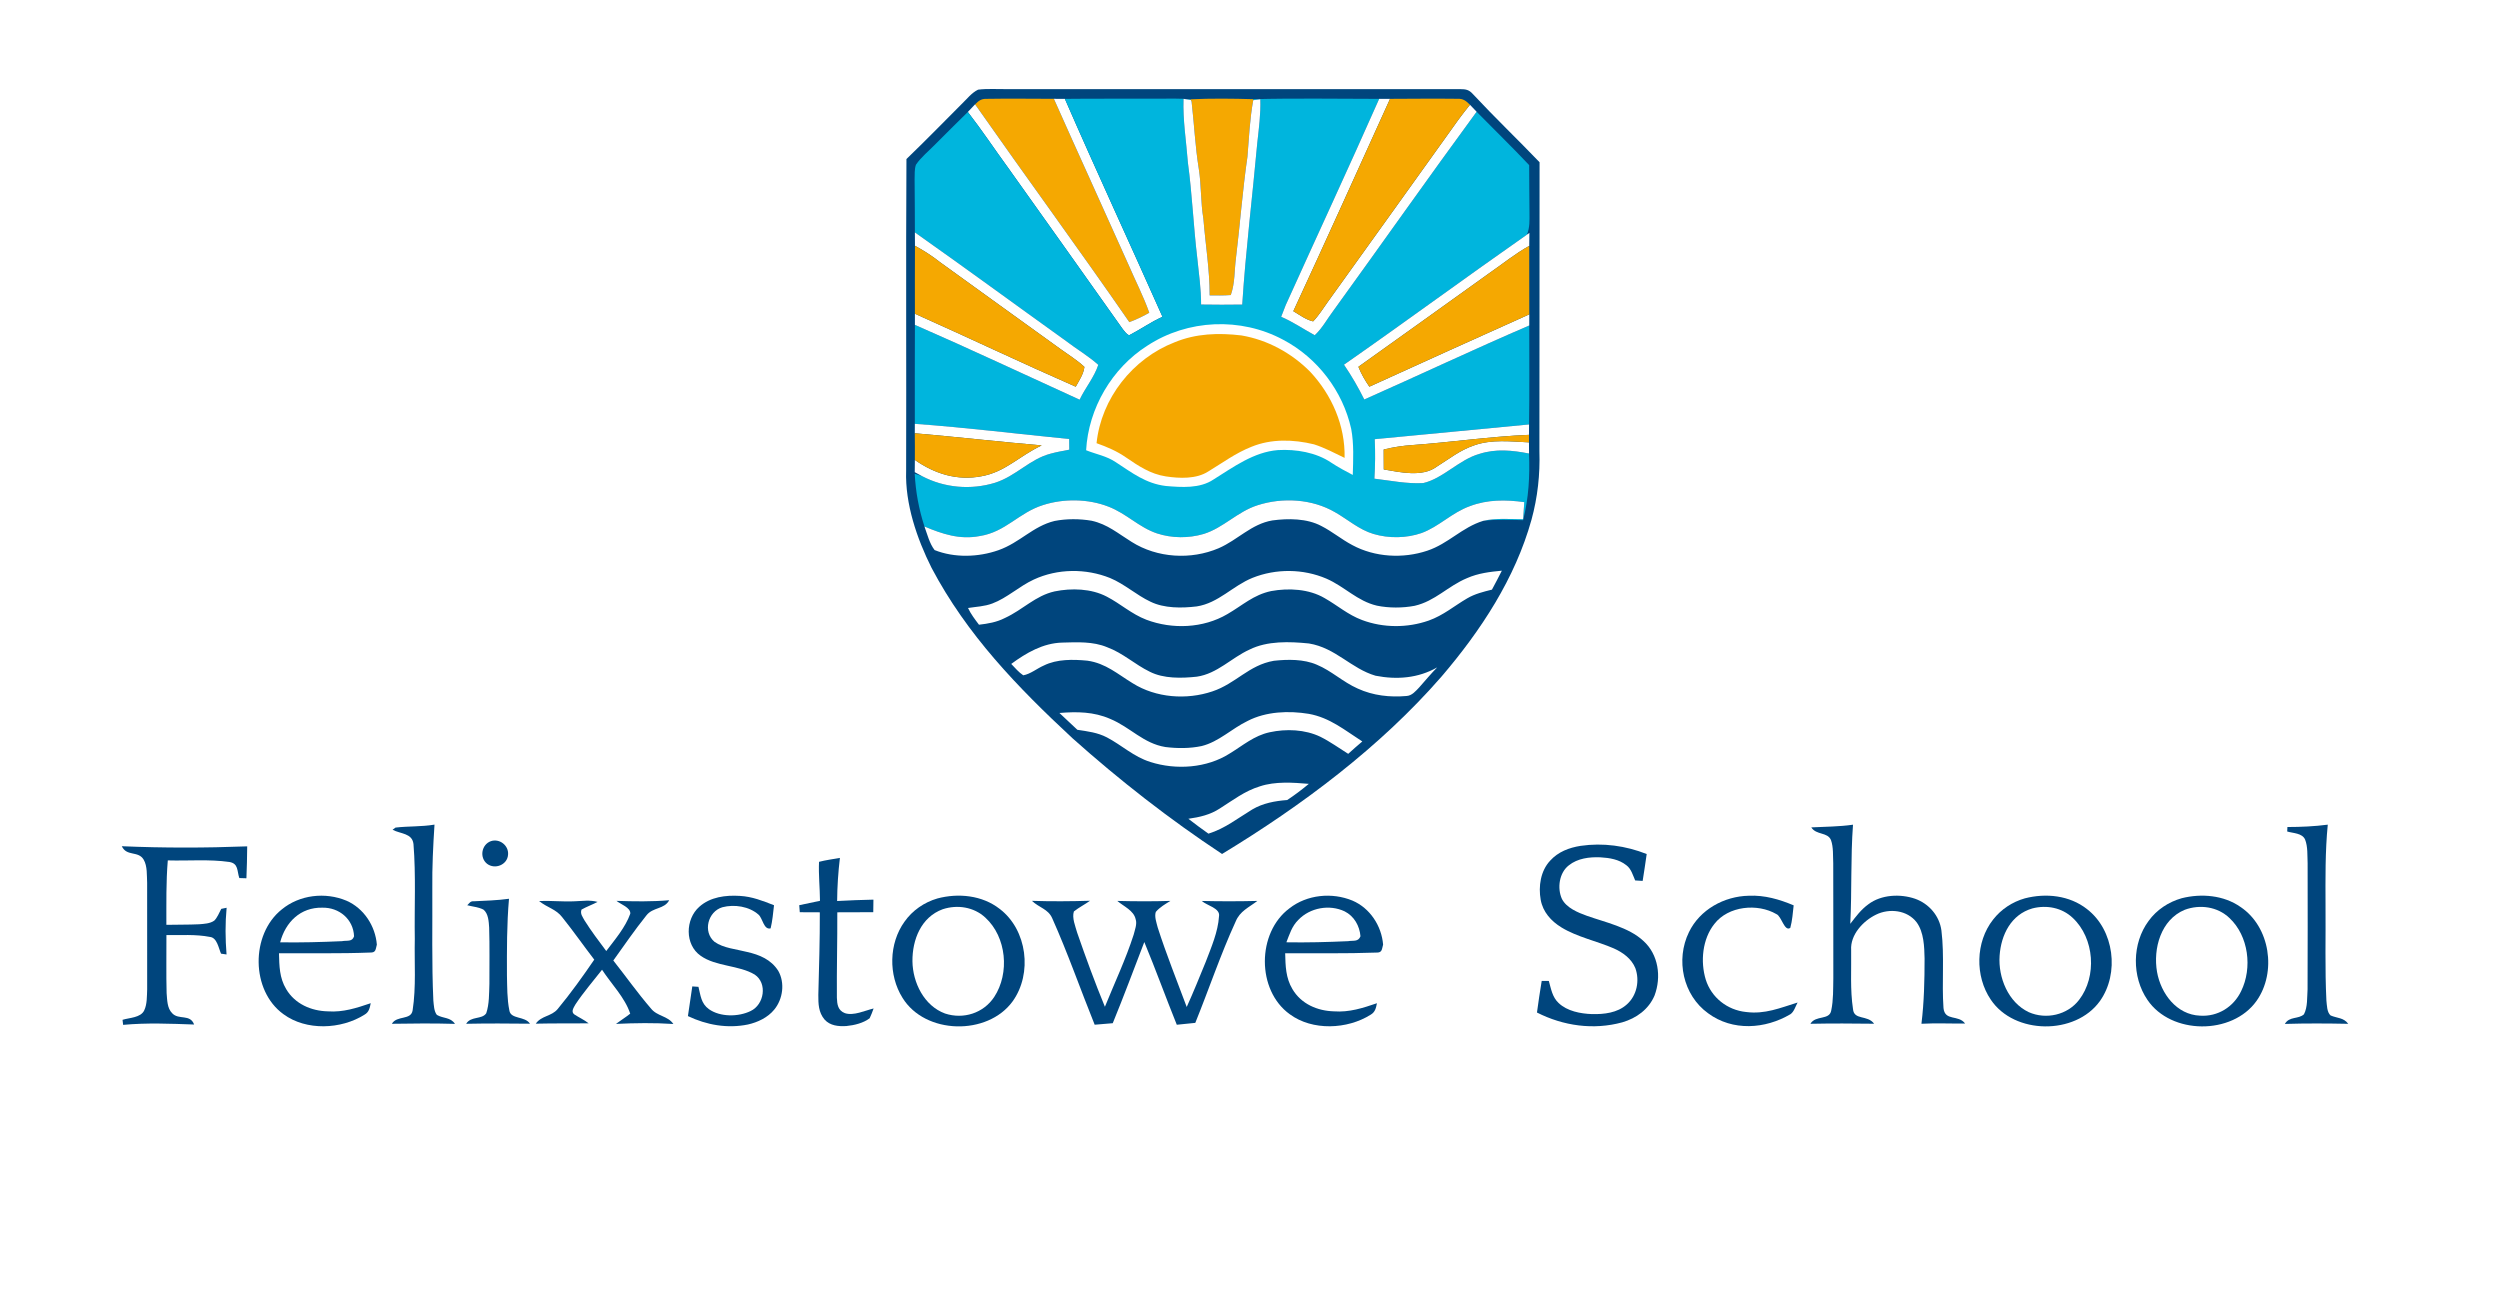 <?xml version="1.0" encoding="UTF-8" standalone="no"?>
<!DOCTYPE svg PUBLIC "-//W3C//DTD SVG 1.1//EN" "http://www.w3.org/Graphics/SVG/1.1/DTD/svg11.dtd">
<svg xmlns="http://www.w3.org/2000/svg" version="1.1" viewBox="0 0 892 469" width="892.0pt" height="469.0pt">
<path d="M 0.00 0.00 L 892.00 0.00 L 892.00 469.00 L 0.00 469.00 L 0.00 0.00 Z" fill="#ffffff" />
<path d="M 348.99 31.99 C 352.28 31.58 355.68 31.84 359.00 31.80 C 413.00 31.81 467.01 31.82 521.01 31.80 C 523.02 31.82 524.11 32.00 525.48 33.51 C 533.23 41.83 541.44 49.68 549.32 57.89 C 549.27 92.26 549.33 126.63 549.26 161.00 C 549.53 169.24 548.62 177.47 546.44 185.43 C 540.61 206.39 528.38 224.97 514.36 241.37 C 492.45 266.56 464.47 287.45 436.03 304.70 C 417.26 292.30 399.40 278.36 382.62 263.37 C 363.01 245.13 345.01 226.53 332.38 202.61 C 327.15 192.14 322.92 179.82 323.31 168.00 C 323.42 130.92 323.20 93.83 323.42 56.75 C 330.09 50.31 336.58 43.69 343.12 37.12 C 344.93 35.40 346.70 33.07 348.99 31.99 Z" fill="#00457d" />
<path d="M 351.97 35.27 C 359.98 35.13 368.01 35.25 376.02 35.26 C 384.81 55.02 393.82 74.69 402.64 94.44 C 405.11 100.17 407.97 105.69 410.06 111.58 C 407.77 112.91 405.42 114.00 402.95 114.94 C 384.91 88.84 366.12 63.22 347.91 37.22 C 349.19 35.97 350.09 35.22 351.97 35.27 Z" fill="#f5a801" />
<path d="M 376.02 35.26 C 377.33 35.27 378.64 35.28 379.95 35.28 C 391.29 61.31 403.25 87.09 414.78 113.04 C 410.62 114.89 406.94 117.54 402.92 119.61 C 401.96 119.38 401.24 118.15 400.60 117.44 C 387.10 98.29 373.41 79.21 359.85 60.09 C 354.97 53.41 350.39 46.49 345.32 39.95 C 346.19 39.05 347.03 38.12 347.91 37.22 C 366.12 63.22 384.91 88.84 402.95 114.94 C 405.42 114.00 407.77 112.91 410.06 111.58 C 407.97 105.69 405.11 100.17 402.64 94.44 C 393.82 74.69 384.81 55.02 376.02 35.26 Z" fill="#ffffff" />
<path d="M 379.95 35.28 C 390.97 35.15 401.98 35.26 413.00 35.21 C 416.95 35.19 420.82 35.07 424.77 35.43 L 424.89 35.68 C 424.02 35.54 423.15 35.40 422.28 35.27 C 422.01 42.94 423.26 50.38 423.84 58.00 C 425.37 69.30 425.83 80.67 427.18 91.99 C 427.74 97.56 428.57 103.05 428.55 108.66 C 433.44 108.73 438.34 108.76 443.23 108.67 C 444.46 89.42 446.87 70.22 448.60 51.00 C 449.17 45.81 449.86 40.67 449.69 35.42 C 448.84 35.52 447.99 35.63 447.15 35.75 L 447.18 35.39 C 462.13 35.00 477.13 35.27 492.08 35.28 C 481.20 59.89 469.83 84.31 458.75 108.84 C 458.19 110.23 457.65 111.63 457.12 113.03 C 461.35 114.84 465.08 117.43 469.10 119.61 C 471.78 117.15 473.61 113.68 475.81 110.78 C 492.88 87.19 509.64 63.35 526.86 39.87 C 533.10 46.24 539.50 52.42 545.61 58.92 C 545.69 64.61 545.61 70.31 545.72 76.00 C 545.73 78.67 545.86 81.19 544.81 83.72 C 522.93 99.01 501.43 114.85 479.53 130.12 C 482.25 134.11 484.63 138.22 486.77 142.54 C 506.43 133.83 525.89 124.62 545.64 116.13 C 545.64 127.90 545.74 139.67 545.57 151.44 C 527.21 153.15 508.86 155.01 490.50 156.70 C 490.72 161.42 490.68 166.07 490.38 170.79 C 496.11 171.47 502.06 172.70 507.83 172.36 C 514.93 170.71 520.59 164.01 527.82 161.96 C 533.75 160.05 539.57 160.66 545.56 161.82 C 545.86 170.01 545.46 177.64 543.44 185.61 C 538.66 185.44 533.97 185.26 529.21 185.84 C 533.79 184.78 538.77 185.25 543.45 185.25 C 543.59 183.22 543.72 181.19 543.86 179.16 C 537.26 178.26 530.77 178.19 524.46 180.59 C 518.05 182.88 513.42 187.92 507.20 190.19 C 501.83 192.06 495.50 192.14 490.05 190.51 C 484.96 189.00 480.92 185.37 476.38 182.78 C 468.19 177.99 457.63 177.39 448.69 180.27 C 441.48 182.57 436.55 188.31 429.48 190.51 C 424.08 192.10 418.15 192.07 412.79 190.31 C 406.35 188.14 401.95 183.24 395.48 180.76 C 388.30 177.95 379.54 177.84 372.21 180.19 C 363.49 182.90 358.83 189.84 349.52 191.27 C 342.44 192.62 336.25 190.54 329.84 187.85 C 327.84 181.62 326.72 175.58 326.37 169.05 L 329.01 169.90 C 336.99 174.09 346.43 174.89 355.03 172.25 C 362.55 169.85 367.40 163.82 374.81 161.88 C 377.01 161.27 379.28 160.88 381.52 160.45 C 381.51 159.18 381.50 157.91 381.48 156.64 C 363.14 154.83 344.79 152.54 326.41 151.22 C 326.41 139.45 326.37 127.68 326.44 115.92 C 346.16 124.51 365.63 133.70 385.21 142.61 C 387.21 138.39 390.43 134.59 391.87 130.17 C 388.32 127.00 384.13 124.55 380.35 121.66 C 362.36 108.77 344.52 95.66 326.43 82.92 C 326.37 76.61 326.44 70.31 326.33 64.00 C 326.39 62.31 326.24 60.40 326.80 58.79 C 328.61 56.09 331.34 53.93 333.60 51.60 C 337.47 47.68 341.41 43.83 345.32 39.95 C 350.39 46.49 354.97 53.41 359.85 60.09 C 373.41 79.21 387.10 98.29 400.60 117.44 C 401.24 118.15 401.96 119.38 402.92 119.61 C 406.94 117.54 410.62 114.89 414.78 113.04 C 403.25 87.09 391.29 61.31 379.95 35.28 Z" fill="#00b5dd" />
<path d="M 424.77 35.43 C 432.23 35.08 439.72 35.17 447.18 35.39 L 447.15 35.75 C 445.93 42.47 445.63 49.20 445.08 55.98 C 443.34 67.95 442.46 80.00 441.00 91.99 C 440.38 96.65 440.70 100.79 439.15 105.27 C 436.65 105.47 434.12 105.40 431.61 105.41 C 431.63 96.27 430.09 87.16 429.37 78.05 C 428.36 72.11 428.67 66.11 427.72 60.17 C 426.44 52.26 426.08 44.23 425.16 36.26 L 424.89 35.68 L 424.77 35.43 Z" fill="#f5a801" />
<path d="M 492.08 35.28 C 493.38 35.28 494.68 35.27 495.97 35.27 C 484.52 60.54 473.12 85.85 461.46 111.03 C 463.66 112.33 466.00 114.10 468.52 114.67 C 470.53 112.59 472.12 110.00 473.80 107.65 C 489.35 85.92 505.00 64.25 520.51 42.50 C 521.79 40.76 523.13 39.06 524.48 37.38 C 525.28 38.21 526.06 39.04 526.86 39.87 C 509.64 63.35 492.88 87.19 475.81 110.78 C 473.61 113.68 471.78 117.15 469.10 119.61 C 465.08 117.43 461.35 114.84 457.12 113.03 C 457.65 111.63 458.19 110.23 458.75 108.84 C 469.83 84.31 481.20 59.89 492.08 35.28 Z" fill="#ffffff" />
<path d="M 495.97 35.27 C 503.99 35.24 512.02 35.15 520.04 35.25 C 522.10 35.15 523.10 36.02 524.48 37.38 C 523.13 39.06 521.79 40.76 520.51 42.50 C 505.00 64.25 489.35 85.92 473.80 107.65 C 472.12 110.00 470.53 112.59 468.52 114.67 C 466.00 114.10 463.66 112.33 461.46 111.03 C 473.12 85.85 484.52 60.54 495.97 35.27 Z" fill="#f5a801" />
<path d="M 424.89 35.68 L 425.16 36.26 C 426.08 44.23 426.44 52.26 427.72 60.17 C 428.67 66.11 428.36 72.11 429.37 78.05 C 430.09 87.16 431.63 96.27 431.61 105.41 C 434.12 105.40 436.65 105.47 439.15 105.27 C 440.70 100.79 440.38 96.65 441.00 91.99 C 442.46 80.00 443.34 67.95 445.08 55.98 C 445.63 49.20 445.93 42.47 447.15 35.75 C 447.99 35.63 448.84 35.52 449.69 35.42 C 449.86 40.67 449.17 45.81 448.60 51.00 C 446.87 70.22 444.46 89.42 443.23 108.67 C 438.34 108.76 433.44 108.73 428.55 108.66 C 428.57 103.05 427.74 97.56 427.18 91.99 C 425.83 80.67 425.37 69.30 423.84 58.00 C 423.26 50.38 422.01 42.94 422.28 35.27 C 423.15 35.40 424.02 35.54 424.89 35.68 Z" fill="#ffffff" />
<path d="M 326.43 82.92 C 344.52 95.66 362.36 108.77 380.35 121.66 C 384.13 124.55 388.32 127.00 391.87 130.17 C 390.43 134.59 387.21 138.39 385.21 142.61 C 365.63 133.70 346.16 124.51 326.44 115.92 C 326.44 114.59 326.44 113.27 326.44 111.95 C 345.62 120.50 364.59 129.54 383.82 137.98 C 385.06 135.72 386.58 133.53 386.92 130.92 C 384.37 128.53 381.28 126.63 378.44 124.58 C 364.12 114.24 349.75 103.94 335.45 93.58 C 332.58 91.33 329.67 89.43 326.46 87.70 C 326.46 86.10 326.44 84.51 326.43 82.92 Z" fill="#ffffff" />
<path d="M 544.81 83.72 L 545.69 83.10 C 545.66 84.64 545.64 86.19 545.63 87.73 C 540.58 90.53 536.16 94.15 531.43 97.42 C 515.88 108.62 500.26 119.72 484.68 130.87 C 485.69 133.42 487.03 135.71 488.58 137.97 C 507.57 129.31 526.60 120.71 545.65 112.16 C 545.65 113.49 545.64 114.81 545.64 116.13 C 525.89 124.62 506.43 133.83 486.77 142.54 C 484.63 138.22 482.25 134.11 479.53 130.12 C 501.43 114.85 522.93 99.01 544.81 83.72 Z" fill="#ffffff" />
<path d="M 326.46 87.70 C 329.67 89.43 332.58 91.33 335.45 93.58 C 349.75 103.94 364.12 114.24 378.44 124.58 C 381.28 126.63 384.37 128.53 386.92 130.92 C 386.58 133.53 385.06 135.72 383.82 137.98 C 364.59 129.54 345.62 120.50 326.44 111.95 C 326.44 103.87 326.41 95.78 326.46 87.70 Z" fill="#f5a801" />
<path d="M 545.63 87.73 C 545.65 95.88 545.66 104.02 545.65 112.16 C 526.60 120.71 507.57 129.31 488.58 137.97 C 487.03 135.71 485.69 133.42 484.68 130.87 C 500.26 119.72 515.88 108.62 531.43 97.42 C 536.16 94.15 540.58 90.53 545.63 87.73 Z" fill="#f5a801" />
<path d="M 457.82 121.22 C 470.06 127.66 479.12 139.54 482.11 153.03 C 483.11 158.35 482.83 164.07 482.67 169.46 C 480.05 168.10 477.45 166.70 474.98 165.07 C 469.59 161.40 462.40 160.23 455.99 160.59 C 447.38 161.25 440.08 166.65 433.00 171.07 C 428.12 174.37 421.58 173.87 415.98 173.40 C 408.83 172.55 403.93 168.69 398.13 164.92 C 394.81 162.68 391.15 162.10 387.53 160.65 C 388.35 145.70 396.74 131.33 409.40 123.32 C 423.75 113.93 442.71 113.11 457.82 121.22 Z" fill="#ffffff" />
<path d="M 442.93 119.68 C 452.24 121.26 460.79 125.93 467.43 132.60 C 475.21 140.91 480.01 151.88 479.75 163.37 C 476.19 161.65 472.60 159.74 468.83 158.54 C 461.51 156.76 453.59 156.51 446.51 159.42 C 440.90 161.64 436.29 165.08 431.19 168.17 C 426.88 170.99 420.85 170.72 415.97 169.98 C 410.45 169.13 406.24 166.27 401.75 163.21 C 398.52 160.96 394.95 159.44 391.25 158.13 C 392.91 142.12 404.16 127.92 419.12 122.12 C 426.77 118.96 434.81 118.72 442.93 119.68 Z" fill="#f5a801" />
<path d="M 326.41 151.22 C 344.79 152.54 363.14 154.83 381.48 156.64 C 381.50 157.91 381.51 159.18 381.52 160.45 C 379.28 160.88 377.01 161.27 374.81 161.88 C 367.40 163.82 362.55 169.85 355.03 172.25 C 346.43 174.89 336.99 174.09 329.01 169.90 C 328.12 169.43 327.25 168.96 326.38 168.47 C 326.40 167.02 326.41 165.56 326.42 164.11 C 333.49 169.05 341.54 171.60 350.16 169.93 C 358.65 168.43 363.51 162.79 371.68 158.92 C 356.58 157.62 341.51 155.90 326.40 154.58 C 326.40 153.46 326.40 152.34 326.41 151.22 Z" fill="#ffffff" />
<path d="M 545.57 151.44 C 545.56 152.67 545.55 153.91 545.54 155.15 C 531.66 155.73 517.85 157.79 503.99 158.79 C 500.49 159.02 497.12 159.55 493.70 160.38 C 493.72 162.75 493.73 165.13 493.73 167.50 C 499.51 168.49 507.48 170.32 512.56 166.55 C 517.07 163.75 520.85 160.63 526.01 158.89 C 532.29 156.68 539.04 157.54 545.54 157.84 C 545.54 159.17 545.55 160.49 545.56 161.82 C 539.57 160.66 533.75 160.05 527.82 161.96 C 520.59 164.01 514.93 170.71 507.83 172.36 C 502.06 172.70 496.11 171.47 490.38 170.79 C 490.68 166.07 490.72 161.42 490.50 156.70 C 508.86 155.01 527.21 153.15 545.57 151.44 Z" fill="#ffffff" />
<path d="M 326.40 154.58 C 341.51 155.90 356.58 157.62 371.68 158.92 C 363.51 162.79 358.65 168.43 350.16 169.93 C 341.54 171.60 333.49 169.05 326.42 164.11 C 326.45 160.93 326.43 157.76 326.40 154.58 Z" fill="#f5a801" />
<path d="M 545.54 155.15 C 545.54 156.05 545.54 156.94 545.54 157.84 C 539.04 157.54 532.29 156.68 526.01 158.89 C 520.85 160.63 517.07 163.75 512.56 166.55 C 507.48 170.32 499.51 168.49 493.73 167.50 C 493.73 165.13 493.72 162.75 493.70 160.38 C 497.12 159.55 500.49 159.02 503.99 158.79 C 517.85 157.79 531.66 155.73 545.54 155.15 Z" fill="#f5a801" />
<path d="M 395.48 180.76 C 401.95 183.24 406.35 188.14 412.79 190.31 C 418.15 192.07 424.08 192.10 429.48 190.51 C 436.55 188.31 441.48 182.57 448.69 180.27 C 457.63 177.39 468.19 177.99 476.38 182.78 C 480.92 185.37 484.96 189.00 490.05 190.51 C 495.50 192.14 501.83 192.06 507.20 190.19 C 513.42 187.92 518.05 182.88 524.46 180.59 C 530.77 178.19 537.26 178.26 543.86 179.16 C 543.72 181.19 543.59 183.22 543.45 185.25 C 538.77 185.25 533.79 184.78 529.21 185.84 C 521.59 188.18 516.79 193.99 509.23 196.50 C 500.61 199.38 490.55 198.84 482.51 194.49 C 478.66 192.46 475.31 189.63 471.48 187.69 C 466.33 184.93 459.62 184.93 453.97 185.69 C 446.45 186.97 441.63 192.66 434.79 195.62 C 424.93 199.82 412.88 199.11 403.77 193.35 C 398.97 190.39 395.17 187.04 389.48 185.80 C 385.22 185.07 380.51 185.05 376.27 185.88 C 368.51 187.77 363.96 193.58 356.24 196.31 C 349.09 198.83 340.55 199.10 333.47 196.27 C 331.65 193.95 330.85 190.60 329.84 187.85 C 336.25 190.54 342.44 192.62 349.52 191.27 C 358.83 189.84 363.49 182.90 372.21 180.19 C 379.54 177.84 388.30 177.95 395.48 180.76 Z" fill="#ffffff" />
<path d="M 535.86 203.62 C 534.72 205.89 533.53 208.14 532.33 210.38 C 529.24 211.15 526.28 211.87 523.50 213.49 C 518.82 216.22 515.01 219.55 509.76 221.42 C 502.16 224.08 493.57 224.06 486.02 221.24 C 480.91 219.34 477.21 216.00 472.59 213.39 C 467.01 210.13 459.79 209.76 453.57 210.89 C 447.26 212.20 443.28 216.03 437.92 219.12 C 429.30 224.19 418.27 224.61 409.02 221.12 C 403.69 219.07 399.83 215.43 394.90 212.88 C 389.35 209.97 382.32 209.79 376.29 211.01 C 369.34 212.58 365.09 217.49 358.49 220.53 C 355.59 222.01 352.50 222.53 349.30 222.90 C 347.85 220.98 346.42 219.13 345.39 216.93 C 348.36 216.46 351.19 216.40 354.05 215.33 C 359.30 213.37 363.65 209.19 368.84 206.79 C 377.32 202.85 387.41 202.76 396.06 206.23 C 401.27 208.40 405.51 212.34 410.44 214.66 C 415.37 217.09 421.67 217.01 427.00 216.37 C 434.78 215.16 439.77 209.06 446.91 206.17 C 455.27 202.83 464.96 202.91 473.24 206.45 C 479.82 209.32 484.22 214.44 491.28 216.10 C 495.55 216.98 500.47 216.97 504.75 216.15 C 512.08 214.47 516.56 209.14 523.46 206.27 C 527.46 204.51 531.57 204.03 535.86 203.62 Z" fill="#ffffff" />
<path d="M 378.97 229.28 C 384.34 229.13 389.99 228.82 395.03 230.93 C 400.74 233.04 404.89 237.07 410.22 239.66 C 415.17 242.20 421.63 242.02 427.03 241.44 C 434.35 240.37 439.32 234.73 445.83 231.77 C 452.17 228.61 460.14 228.89 467.03 229.59 C 476.60 231.15 482.07 238.56 490.81 241.10 C 498.40 242.58 505.99 241.99 512.79 238.12 C 510.55 240.41 508.50 242.86 506.38 245.26 C 505.14 246.56 503.80 248.21 501.86 248.33 C 495.90 248.85 489.93 248.19 484.46 245.69 C 479.09 243.32 475.14 239.37 469.82 237.16 C 465.16 235.14 459.45 235.23 454.50 235.77 C 445.56 237.31 440.97 243.90 432.55 246.70 C 423.37 249.79 412.47 249.00 404.17 243.80 C 398.75 240.51 394.55 236.66 387.98 235.73 C 382.91 235.25 377.12 235.12 372.45 237.45 C 370.03 238.49 367.69 240.49 365.10 240.95 C 363.47 239.89 362.16 238.27 360.81 236.89 C 366.14 232.96 372.16 229.45 378.97 229.28 Z" fill="#ffffff" />
<path d="M 378.00 254.39 C 384.25 253.88 390.24 253.93 396.10 256.49 C 403.35 259.51 407.92 265.26 415.82 266.54 C 420.07 267.07 424.57 267.08 428.76 266.19 C 434.91 264.66 439.43 259.99 445.18 257.22 C 451.75 253.84 459.81 253.53 466.98 254.70 C 474.53 256.07 479.79 260.53 486.07 264.55 C 484.36 265.99 482.69 267.46 481.04 268.97 C 477.78 266.93 474.58 264.61 471.13 262.89 C 465.63 260.24 458.90 259.99 453.01 261.27 C 447.46 262.47 443.51 265.96 438.81 268.82 C 430.59 274.09 419.59 274.80 410.43 271.87 C 404.41 269.96 400.40 265.98 394.98 263.12 C 391.59 261.35 388.12 260.96 384.40 260.39 C 382.27 258.38 380.13 256.39 378.00 254.39 Z" fill="#ffffff" />
<path d="M 466.99 279.68 C 464.51 281.75 461.96 283.68 459.27 285.45 C 454.88 285.79 450.64 286.56 446.80 288.82 C 441.62 291.96 437.06 295.63 431.17 297.45 C 428.74 295.73 426.35 293.97 424.01 292.14 C 428.02 291.57 431.80 290.72 435.24 288.46 C 439.98 285.47 444.10 282.22 449.58 280.55 C 455.03 278.75 461.35 279.20 466.99 279.68 Z" fill="#ffffff" />
<path d="M 155.03 294.22 C 154.54 301.81 154.16 309.39 154.25 317.00 C 154.33 330.32 154.01 343.70 154.62 357.00 C 154.80 358.62 154.83 360.82 155.88 362.12 C 158.19 363.47 160.70 362.87 162.34 365.32 C 154.80 365.10 147.36 365.16 139.82 365.29 C 141.60 362.21 146.66 364.10 147.22 360.51 C 148.52 352.18 147.81 343.42 148.00 335.00 C 147.82 323.75 148.43 312.35 147.53 301.15 C 147.07 297.20 142.88 297.59 140.07 296.05 L 141.13 295.28 C 145.74 294.74 150.41 295.01 155.03 294.22 Z" fill="#00457d" />
<path d="M 646.27 295.21 C 651.25 294.95 656.20 294.97 661.15 294.25 C 660.28 306.01 660.78 317.86 660.18 329.62 C 662.18 327.04 663.96 324.58 666.64 322.64 C 671.23 319.17 678.00 318.86 683.29 320.67 C 688.23 322.41 692.01 326.76 692.70 332.00 C 693.83 341.15 692.79 350.54 693.44 359.69 C 693.95 364.46 698.73 361.93 701.16 365.20 C 695.96 365.25 690.77 365.00 685.57 365.28 C 686.52 357.53 686.69 349.80 686.69 342.00 C 686.60 337.79 686.45 332.63 683.86 329.09 C 680.53 324.70 674.11 324.00 669.36 326.35 C 664.75 328.59 660.14 333.54 660.49 338.99 C 660.60 345.96 660.10 353.13 661.15 360.02 C 661.49 364.12 666.31 362.01 668.69 365.27 C 661.09 365.17 653.56 365.13 645.96 365.29 C 647.80 362.13 652.76 364.11 653.38 360.55 C 654.18 356.81 654.05 352.81 654.13 349.00 C 654.10 335.33 654.16 321.67 654.10 308.00 C 653.96 305.33 654.21 302.27 653.29 299.73 C 652.07 296.81 648.05 298.04 646.27 295.21 Z" fill="#00457d" />
<path d="M 816.15 295.08 C 820.99 295.07 825.75 294.86 830.55 294.24 C 829.61 303.82 829.72 313.39 829.75 323.00 C 829.85 334.33 829.50 345.70 830.06 357.01 C 830.26 358.61 830.22 361.21 831.57 362.32 C 833.94 363.33 836.20 363.06 837.86 365.30 C 830.29 365.15 822.82 365.10 815.24 365.34 C 816.85 362.54 820.08 363.72 822.05 361.90 C 823.40 359.36 823.14 355.82 823.34 353.00 C 823.42 338.00 823.37 323.00 823.36 308.00 C 823.23 305.27 823.47 302.09 822.45 299.53 C 821.41 297.22 818.20 297.32 816.08 296.68 L 816.15 295.08 Z" fill="#00457d" />
<path d="M 175.14 300.13 C 178.26 299.07 181.62 301.72 181.27 305.01 C 181.01 308.59 176.58 310.34 173.79 308.20 C 171.00 305.97 171.79 301.34 175.14 300.13 Z" fill="#00457d" />
<path d="M 43.46 301.93 C 58.34 302.58 73.32 302.55 88.20 301.98 C 88.20 305.78 88.05 309.57 87.92 313.37 C 87.08 313.35 86.24 313.33 85.39 313.29 C 84.52 310.74 85.14 308.11 81.83 307.55 C 74.63 306.52 67.14 307.20 59.87 306.99 C 59.23 314.65 59.38 322.30 59.36 329.98 C 63.24 329.88 67.13 329.97 71.01 329.78 C 72.76 329.64 74.99 329.55 76.46 328.47 C 77.58 327.35 78.19 325.67 78.94 324.28 C 79.58 324.15 80.22 324.02 80.86 323.89 C 80.33 329.48 80.39 334.96 80.83 340.55 C 80.17 340.46 79.52 340.37 78.87 340.27 C 77.98 338.33 77.48 334.53 74.87 334.29 C 69.84 333.30 64.48 333.72 59.38 333.62 C 59.42 340.52 59.26 347.44 59.45 354.35 C 59.67 356.79 59.60 359.71 61.46 361.55 C 63.78 364.02 67.85 361.69 69.26 365.55 C 60.76 365.25 52.43 364.89 43.93 365.67 L 43.72 363.87 C 46.17 363.10 50.22 363.15 51.46 360.50 C 52.52 358.29 52.40 355.41 52.51 353.00 C 52.50 340.33 52.51 327.66 52.50 315.00 C 52.36 312.40 52.62 309.04 51.27 306.74 C 49.33 303.44 45.22 305.71 43.46 301.93 Z" fill="#00457d" />
<path d="M 563.96 301.80 C 571.95 300.63 580.06 301.76 587.54 304.72 C 587.10 307.92 586.60 311.12 586.10 314.31 C 585.21 314.25 584.32 314.19 583.43 314.14 C 582.59 312.25 582.02 309.99 580.28 308.71 C 577.62 306.60 574.30 306.09 571.00 305.89 C 567.11 305.73 562.90 306.24 559.76 308.75 C 556.30 311.42 555.56 316.91 557.29 320.73 C 558.90 323.92 563.00 325.61 566.18 326.75 C 572.73 329.08 581.15 330.85 586.32 335.68 C 591.77 340.54 592.83 348.59 590.34 355.21 C 588.25 360.14 583.86 363.31 578.82 364.77 C 568.58 367.58 557.80 366.05 548.39 361.27 C 548.88 357.50 549.48 353.74 550.08 349.99 C 550.93 349.99 551.78 350.00 552.62 350.01 C 553.43 352.84 553.86 355.78 556.12 357.88 C 559.19 360.80 563.92 361.68 568.01 361.83 C 572.32 361.92 577.08 361.41 580.43 358.40 C 584.05 355.22 585.09 349.91 583.50 345.45 C 582.11 342.05 579.04 339.83 575.78 338.38 C 569.87 335.81 562.67 334.32 557.10 330.89 C 553.43 328.64 550.50 325.39 549.72 321.04 C 548.87 316.26 549.66 310.75 553.09 307.09 C 555.94 303.93 559.84 302.45 563.96 301.80 Z" fill="#00457d" />
<path d="M 292.23 307.50 C 294.67 306.87 297.20 306.54 299.68 306.10 C 299.07 311.23 298.73 316.31 298.69 321.48 C 303.01 321.26 307.32 321.07 311.64 320.99 C 311.62 322.48 311.60 323.98 311.58 325.47 C 307.30 325.50 303.03 325.50 298.75 325.51 C 298.80 335.67 298.51 345.85 298.60 356.01 C 298.69 358.39 298.97 360.52 301.45 361.49 C 304.55 362.54 308.64 360.55 311.70 359.82 C 311.29 361.02 310.82 362.18 310.29 363.32 C 308.00 365.05 304.83 365.81 302.01 366.09 C 299.23 366.27 296.18 366.00 294.21 363.78 C 292.03 361.21 291.97 358.20 291.98 355.00 C 292.23 345.17 292.55 335.35 292.51 325.51 C 290.12 325.50 287.74 325.49 285.36 325.48 C 285.29 324.64 285.23 323.81 285.17 322.97 C 287.64 322.45 290.10 321.94 292.57 321.41 C 292.54 316.78 292.02 312.13 292.23 307.50 Z" fill="#00457d" />
<path d="M 123.62 321.37 C 129.82 324.07 133.93 330.38 134.46 337.05 C 133.98 338.75 134.18 339.95 132.02 339.87 C 121.22 340.29 110.35 340.06 99.54 340.13 C 99.66 344.69 99.69 348.87 102.11 352.92 C 105.24 358.20 111.02 360.72 117.00 360.85 C 122.43 361.24 127.24 359.64 132.28 357.94 C 131.91 359.66 131.70 361.10 130.05 362.04 C 121.70 367.31 109.25 367.86 101.12 361.85 C 89.49 353.45 89.40 333.39 100.50 324.51 C 106.88 319.24 116.06 318.20 123.62 321.37 Z" fill="#00457d" />
<path d="M 264.01 319.66 C 268.37 319.90 272.16 321.42 276.17 322.99 C 275.85 325.73 275.62 328.56 274.96 331.24 C 272.49 331.87 272.16 327.69 270.65 326.35 C 267.30 323.38 261.99 322.59 257.76 323.70 C 252.57 325.22 250.67 332.48 254.95 336.05 C 258.10 338.31 262.83 338.68 266.52 339.65 C 271.01 340.65 275.14 342.37 277.69 346.41 C 280.12 350.69 279.35 356.48 276.25 360.23 C 273.94 363.07 270.33 364.77 266.82 365.55 C 259.50 367.04 252.13 365.72 245.45 362.54 C 245.97 359.01 246.50 355.48 247.01 351.95 C 247.75 352.00 248.48 352.05 249.21 352.10 C 249.99 355.23 250.13 358.03 252.94 360.07 C 256.96 362.92 263.48 362.86 267.81 360.74 C 272.66 358.48 273.91 350.84 269.28 347.73 C 263.68 344.35 255.40 344.89 249.98 341.01 C 244.29 337.04 244.50 327.97 249.51 323.54 C 253.44 320.01 258.93 319.34 264.01 319.66 Z" fill="#00457d" />
<path d="M 334.47 320.57 C 341.93 318.58 350.46 319.43 356.68 324.29 C 366.53 331.76 368.45 347.37 361.30 357.29 C 352.33 369.63 330.06 369.15 322.00 356.00 C 316.94 347.91 317.13 336.62 322.74 328.84 C 325.57 324.82 329.77 321.94 334.47 320.57 Z" fill="#00457d" />
<path d="M 482.57 321.34 C 488.81 324.01 492.95 330.35 493.49 337.03 C 493.00 338.76 493.21 339.97 491.01 339.88 C 480.21 340.28 469.36 340.07 458.55 340.13 C 458.67 344.68 458.73 348.86 461.13 352.90 C 464.25 358.21 470.02 360.69 476.00 360.85 C 481.42 361.24 486.26 359.67 491.29 357.95 C 490.95 359.68 490.67 361.10 489.05 362.05 C 480.72 367.30 468.28 367.86 460.18 361.87 C 448.31 353.32 448.42 332.79 460.06 324.10 C 466.34 319.18 475.27 318.31 482.57 321.34 Z" fill="#00457d" />
<path d="M 623.99 319.60 C 629.62 319.35 634.85 320.87 639.98 323.03 C 639.67 325.69 639.50 328.47 638.78 331.06 C 636.68 332.55 635.65 326.87 633.83 326.16 C 627.10 322.22 616.65 323.22 611.69 329.66 C 607.40 335.03 606.65 343.10 608.61 349.52 C 610.62 355.94 616.33 360.40 622.98 361.08 C 629.74 361.96 635.14 359.62 641.38 357.70 C 640.65 359.01 640.12 360.99 638.84 361.86 C 629.82 367.20 618.17 367.99 609.46 361.54 C 600.46 355.07 597.81 342.45 602.61 332.61 C 606.50 324.54 615.18 319.77 623.99 319.60 Z" fill="#00457d" />
<path d="M 722.47 320.53 C 729.97 318.59 738.39 319.45 744.62 324.35 C 754.37 331.82 756.29 347.32 749.23 357.21 C 740.46 369.40 718.69 369.21 710.31 356.67 C 704.63 348.31 704.84 336.09 711.14 328.11 C 713.99 324.43 718.00 321.80 722.47 320.53 Z" fill="#00457d" />
<path d="M 778.45 320.48 C 785.42 318.73 793.40 319.38 799.41 323.60 C 810.01 330.67 812.38 346.89 805.14 357.11 C 796.44 369.38 774.66 369.24 766.21 356.76 C 760.59 348.56 760.67 336.61 766.62 328.59 C 769.50 324.61 773.74 321.81 778.45 320.48 Z" fill="#00457d" />
<path d="M 168.98 321.58 C 173.21 321.38 177.41 321.26 181.61 320.68 C 180.82 329.73 180.85 338.92 180.88 348.00 C 180.98 352.14 180.91 356.45 181.74 360.52 C 182.20 363.75 187.32 362.48 189.09 365.26 C 181.49 365.17 173.94 365.13 166.33 365.29 C 167.98 362.48 171.98 363.84 173.49 361.53 C 174.60 358.26 174.49 354.47 174.62 351.03 C 174.60 344.34 174.74 337.64 174.53 330.96 C 174.39 328.88 174.27 325.96 172.49 324.55 C 170.76 323.64 168.59 323.49 166.71 322.99 C 167.48 322.29 167.79 321.49 168.98 321.58 Z" fill="#00457d" />
<path d="M 213.22 321.80 C 211.34 322.79 209.32 323.50 207.48 324.54 C 206.94 326.10 207.88 327.10 208.56 328.41 C 210.93 332.19 213.65 335.76 216.31 339.33 C 219.41 335.23 223.15 330.88 224.89 326.00 C 225.08 323.80 221.30 322.59 219.97 321.43 C 226.30 321.63 232.46 321.75 238.77 321.20 C 237.05 324.48 232.96 323.62 230.64 326.61 C 226.49 331.79 222.69 337.31 218.83 342.71 C 223.32 348.38 227.50 354.32 232.22 359.78 C 234.43 362.65 238.28 362.43 240.26 365.36 C 233.32 364.90 226.71 365.01 219.77 365.33 C 221.44 364.07 223.24 362.99 224.86 361.67 C 222.98 355.93 218.09 351.04 214.81 346.00 C 211.62 350.09 208.18 354.04 205.32 358.37 C 204.76 359.43 203.59 360.95 204.90 361.93 C 206.58 363.05 208.44 363.86 210.04 365.13 C 203.74 365.17 197.45 365.11 191.16 365.25 C 193.18 362.35 196.75 362.70 198.98 360.02 C 203.63 354.40 207.92 348.42 212.03 342.40 C 208.20 337.42 204.60 332.25 200.67 327.35 C 198.43 324.35 195.28 323.88 192.34 321.48 C 196.57 321.30 200.77 321.79 205.00 321.58 C 207.84 321.50 210.43 321.03 213.22 321.80 Z" fill="#00457d" />
<path d="M 368.19 321.42 C 375.16 321.65 381.97 321.60 388.93 321.39 C 387.06 322.73 384.95 323.77 383.16 325.21 C 382.41 327.50 383.72 330.56 384.34 332.80 C 387.41 341.66 390.66 350.55 394.23 359.22 C 397.68 350.69 401.66 342.29 404.48 333.53 C 404.89 331.84 405.79 329.68 405.20 327.98 C 404.53 324.85 400.90 323.39 398.66 321.45 C 405.01 321.61 411.27 321.64 417.62 321.44 C 415.70 322.62 413.88 323.64 412.39 325.37 C 411.82 327.06 412.67 329.30 413.09 330.99 C 416.16 340.54 419.92 349.89 423.42 359.29 C 425.83 353.98 428.00 348.57 430.21 343.18 C 432.17 338.04 434.59 332.49 434.94 326.97 C 435.51 323.99 430.47 323.07 428.80 321.46 C 435.44 321.62 441.99 321.61 448.63 321.45 C 445.58 323.80 442.40 325.05 440.86 328.85 C 435.47 340.61 431.34 352.97 426.48 364.96 C 424.28 365.18 422.08 365.40 419.88 365.63 C 415.93 355.83 412.33 345.88 408.29 336.12 C 404.57 345.79 400.96 355.49 397.03 365.08 C 394.88 365.27 392.73 365.45 390.58 365.62 C 385.49 353.01 380.98 340.01 375.41 327.58 C 373.98 324.34 370.77 323.87 368.19 321.42 Z" fill="#00457d" />
<path d="M 115.00 323.86 C 121.00 323.73 126.08 327.96 126.33 334.07 C 125.66 336.17 123.77 335.46 122.01 335.81 C 114.67 336.14 107.31 336.34 99.96 336.22 C 101.86 328.99 107.23 323.69 115.00 323.86 Z" fill="#ffffff" />
<path d="M 336.37 324.41 C 341.60 322.70 347.48 323.60 351.57 327.40 C 359.15 334.33 360.31 347.23 354.74 355.71 C 350.92 361.50 343.74 363.79 337.18 361.62 C 329.70 358.86 325.67 350.60 325.56 342.99 C 325.49 335.30 328.65 327.22 336.37 324.41 Z" fill="#ffffff" />
<path d="M 479.80 325.19 C 483.17 326.89 485.10 330.36 485.42 334.05 C 484.62 336.15 482.84 335.48 481.01 335.81 C 473.68 336.14 466.33 336.34 458.98 336.21 C 460.15 333.27 460.92 330.52 463.23 328.23 C 467.38 323.86 474.38 322.59 479.80 325.19 Z" fill="#ffffff" />
<path d="M 725.16 324.12 C 730.24 322.82 735.66 323.83 739.53 327.48 C 747.32 334.73 748.28 348.42 741.79 356.79 C 737.64 362.18 730.03 363.86 723.88 361.15 C 716.52 357.68 712.91 348.76 713.46 341.00 C 713.97 333.55 717.55 326.32 725.16 324.12 Z" fill="#ffffff" />
<path d="M 779.50 324.62 C 784.93 322.61 791.22 323.48 795.47 327.55 C 802.32 333.95 803.70 345.38 799.64 353.63 C 796.95 359.28 791.30 362.81 784.99 362.39 C 776.60 362.07 771.00 354.49 769.63 346.79 C 768.18 338.41 771.01 328.14 779.50 324.62 Z" fill="#ffffff" />
</svg>